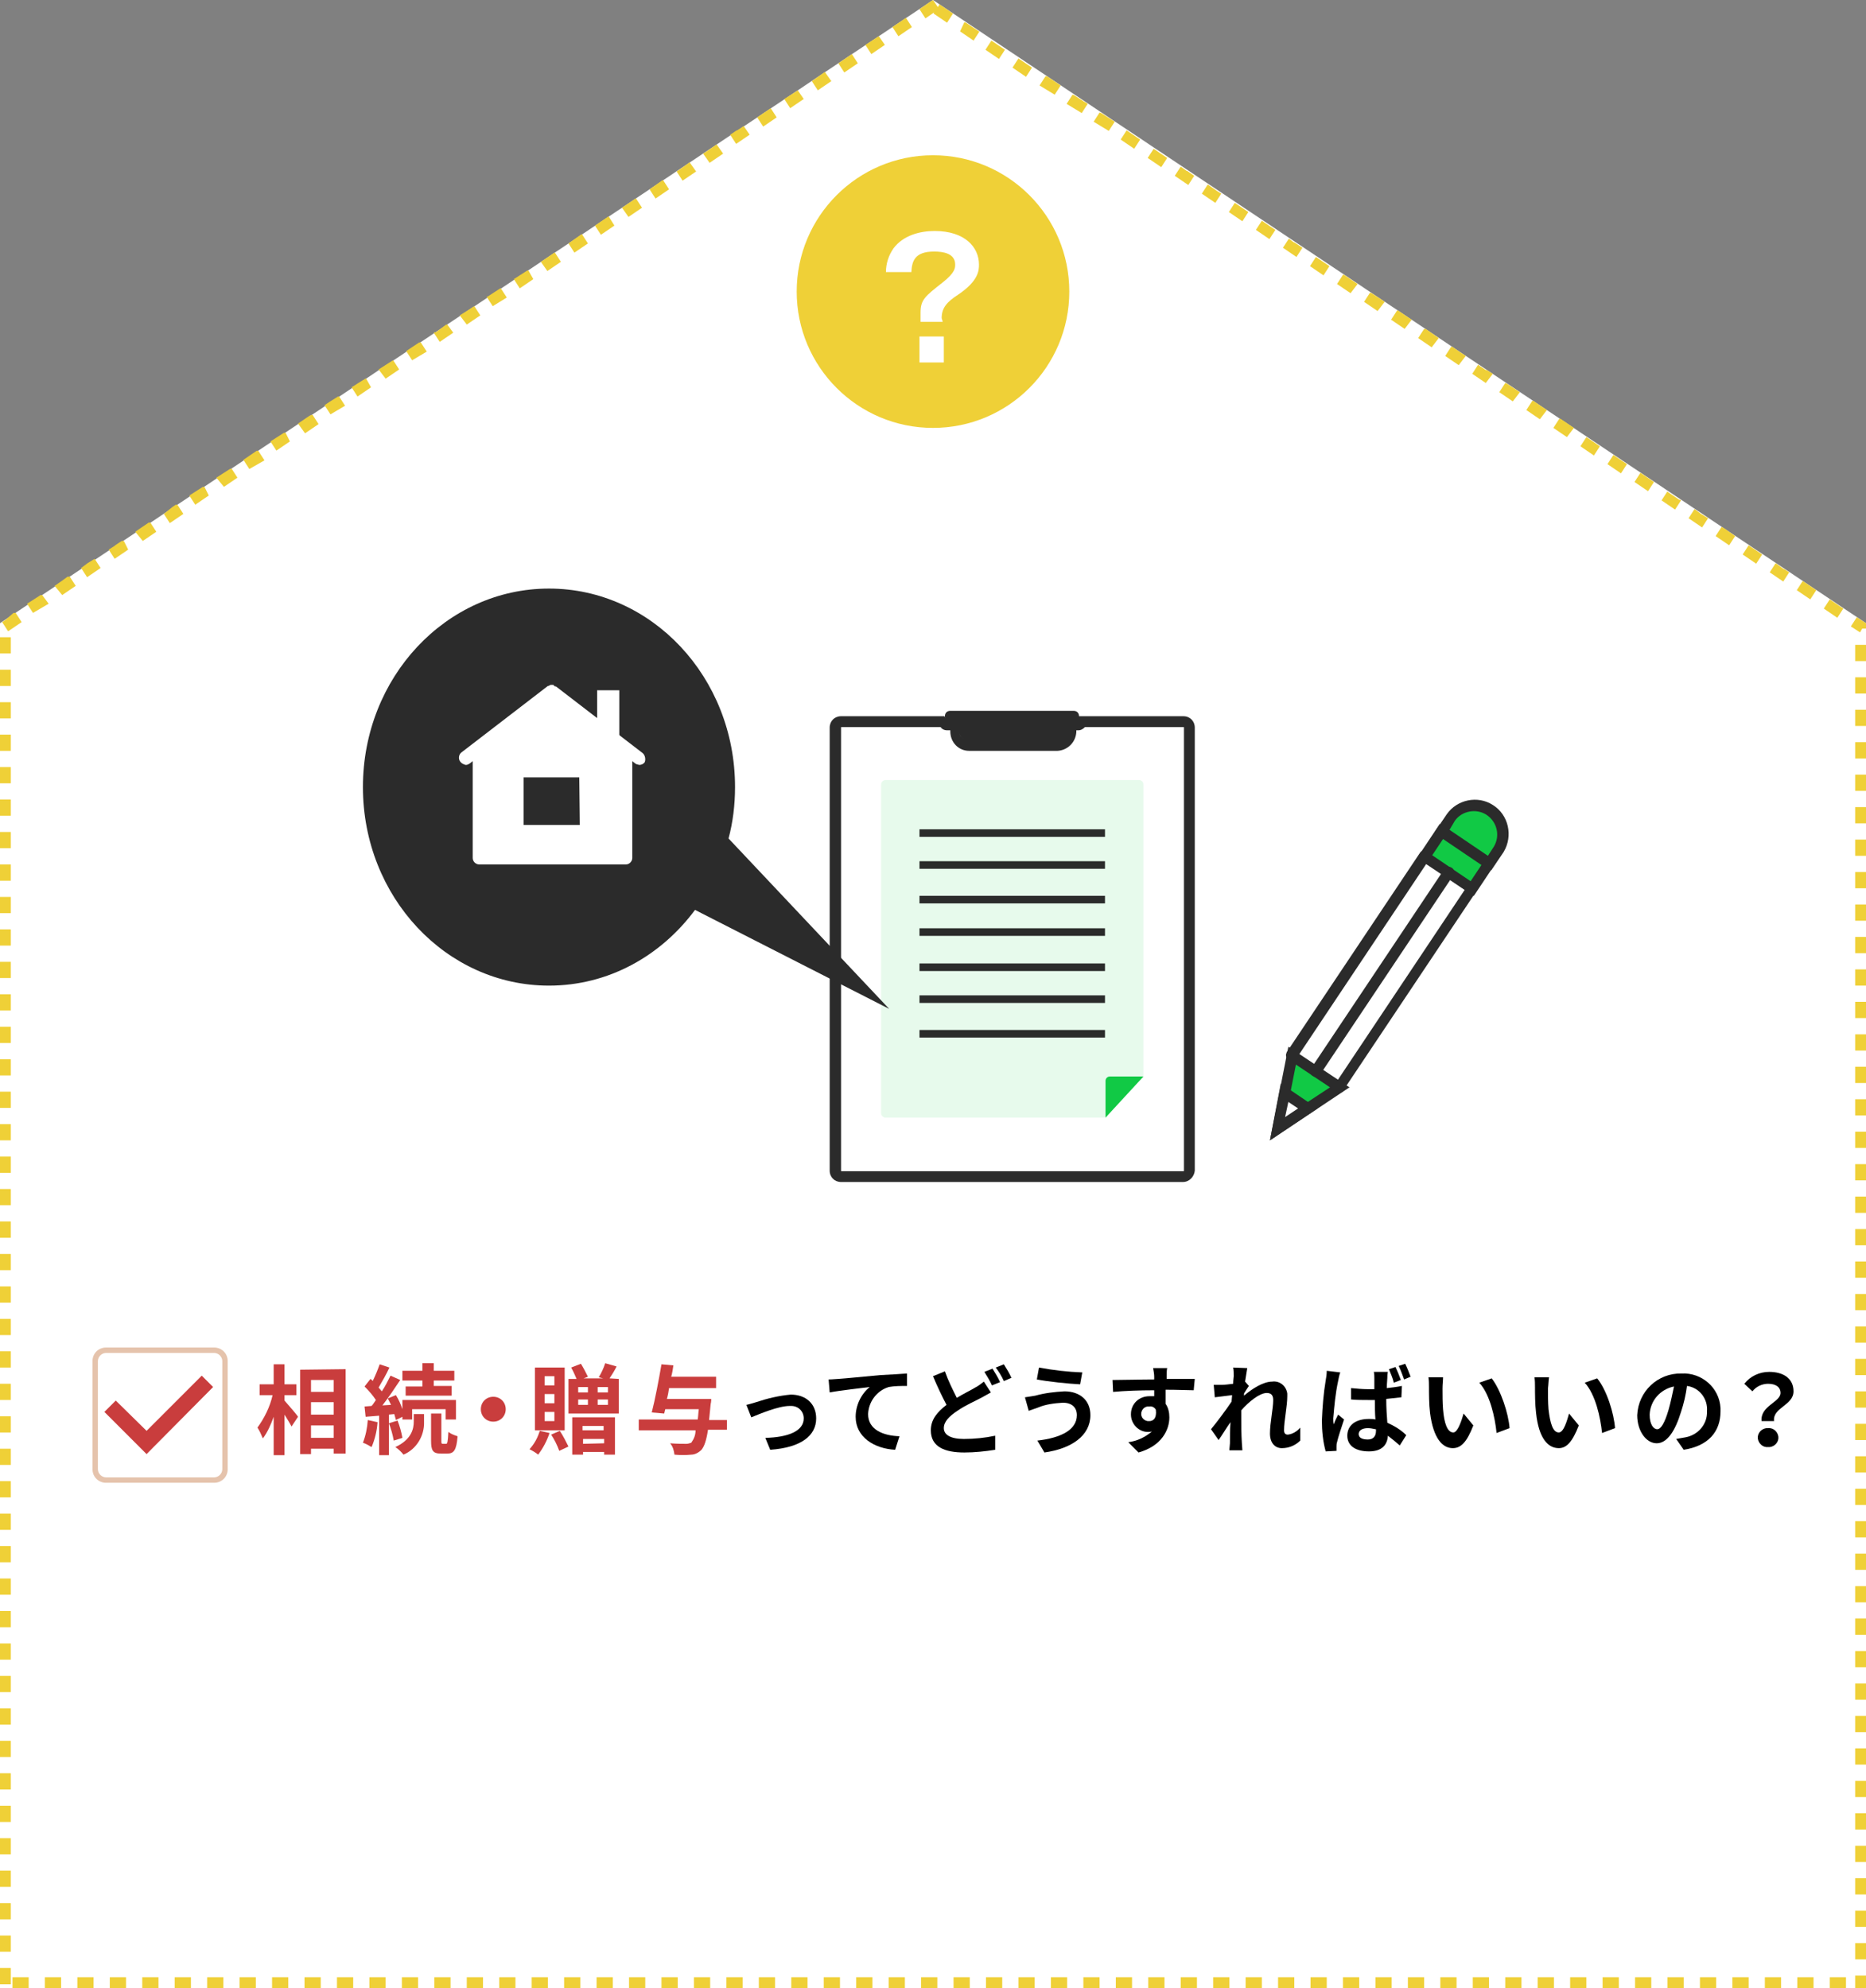 <?xml version="1.0" encoding="utf-8"?>
<!-- Generator: Adobe Illustrator 24.1.0, SVG Export Plug-In . SVG Version: 6.00 Build 0)  -->
<svg version="1.1" id="Layer_1" xmlns="http://www.w3.org/2000/svg" xmlns:xlink="http://www.w3.org/1999/xlink" x="0px" y="0px"
	 viewBox="0 0 345 367.5" style="enable-background:new 0 0 345 367.5;" xml:space="preserve">
<rect x="0" y="0" width="345" height="367.5" fill="#808080" stroke="none"/>
<style type="text/css">
	.st0{fill:#FFFFFF;}
	.st1{fill:#EFD037;}
	.st2{fill:#C93D3D;}
	.st3{fill:#E5C3AC;}
	.st4{fill:#2B2B2B;}
	.st5{fill:#11C945;}
	.st6{opacity:0.1;fill:#11C945;enable-background:new    ;}
</style>
<g id="Layer_2_1_">
	<g id="contents">
		<polygon class="st0" points="345,367.5 0,367.5 0,115.2 172.5,0 345,115.2 		"/>
		<path class="st1" d="M172.5,0l-0.1,0.1l0,0l0,0h-0.1L170,1.7l1.1,1.7l1.6-1.1l-0.1,0.2l2.5,1.7l1.1-1.7l-2.5-1.7l-0.3,0.5L172.5,0
			z M167.5,3.3L165,5l1.1,1.7l2.5-1.7L167.5,3.3L167.5,3.3z M162.5,6.7L162.5,6.7L162.5,6.7L162.5,6.7L162.5,6.7L162.5,6.7
			L162.5,6.7L162.5,6.7L162.5,6.7L162.5,6.7l-0.2,0.1l0,0L160,8.3l1.1,1.7l2.5-1.7L162.5,6.7L162.5,6.7z M157.5,10l-2.5,1.7l1.1,1.7
			l2.5-1.7L157.5,10L157.5,10z M152.5,13.3l-2.4,1.7l1.1,1.7l2.5-1.7L152.5,13.3L152.5,13.3z M147.5,16.7l-0.6,0.4l0,0l-1.9,1.2
			l1.1,1.7l2.5-1.7L147.5,16.7L147.5,16.7z M142.5,20l-2.5,1.7l1.1,1.7l2.5-1.7L142.5,20L142.5,20z M137.5,23.3l-1.2,0.8h-0.1l0,0
			l0,0l-1.2,0.8l1.1,1.7l2.5-1.7L137.5,23.3L137.5,23.3z M132.5,26.7l-1.3,0.9l-1.2,0.8l1.2,1.7l2.5-1.7L132.5,26.7L132.5,26.7z
			 M127.5,30l-1.1,0.8l0,0l-1.3,0.9l1.1,1.7l2.5-1.7L127.5,30L127.5,30z M122.5,33.3l-2.4,1.7l1.1,1.7l2.5-1.7l-1.1-1.7L122.5,33.3z
			 M117.5,36.7l-2.5,1.7l1.2,1.7l2.5-1.7l-1.1-1.7L117.5,36.7z M112.5,40l-2.5,1.7l1.1,1.7l2.5-1.7l-1-1.6L112.5,40z M107.5,43.3
			l-2.4,1.7l1.1,1.7l2.5-1.7l-1.1-1.7L107.5,43.3z M102.5,46.7l-0.3,0.2l0,0l0,0c-0.7,0.5-2.2,1.5-2.2,1.5l1.2,1.7l2.5-1.7l-1.1-1.7
			L102.5,46.7z M97.5,50L95,51.6l1.1,1.7l2.5-1.7L97.7,50L97.5,50z M92.5,53.3l-2.3,1.5l0,0h-0.1l0,0l-0.1,0.1l1.1,1.7l2.6-1.6
			l-1.1-1.7L92.5,53.3z M87.5,56.7l-0.9,0.6l0,0L85,58.3l1.3,1.7l2.5-1.7l-1.1-1.7L87.5,56.7z M82.5,60l-1.9,1.4h-0.1l0,0l0,0h-0.1
			l0,0l-0.2,0.1l1.1,1.7l2.5-1.7L82.7,60L82.5,60z M77.5,63.3l-0.9,0.6l0,0l-1.5,1l1.1,1.7l2.7-1.6l-1.1-1.7H77.5z M72.5,66.7
			L70,68.3l1.3,1.7l2.5-1.7l-1.1-1.7L72.5,66.7z M67.5,70l-0.2,0.2l0,0h-0.1l0,0L65,71.6l1.1,1.7l2.5-1.7L67.7,70L67.5,70z
			 M62.5,73.3l-1.6,1l0,0L60,74.9l1.1,1.7l2.7-1.6l-1.1-1.7L62.5,73.3z M57.5,76.7L57.5,76.7L57.5,76.7l-0.1,0.1l0,0l0,0h-0.1l0,0
			l0,0l-2.2,1.5l1.3,1.8l2.5-1.7l-1.1-1.7L57.5,76.7z M52.5,80l-1.4,0.9l0,0l-1.1,0.7l1.1,1.7l2.5-1.7L52.8,80L52.5,80z M47.5,83.3
			l-2.2,1.5l0,0L45,85l1.1,1.7l2.8-1.6l-1.1-1.7L47.5,83.3z M42.5,86.7L40,88.3l1.4,1.7l2.5-1.7l-1.1-1.7L42.5,86.7z M37.5,90
			L35,91.6l1.1,1.7l2.5-1.7L37.8,90L37.5,90z M32.5,93.3l-0.6,0.4l0,0L30.3,95l1.1,1.7l2.5-1.7l-1.1-1.7L32.5,93.3z M27.5,96.6
			L25,98.3l1.4,1.7l2.5-1.7l-1.1-1.7L27.5,96.6z M22.5,100l-1.2,0.8l0,0l0,0h0l-0.1,0.1l0,0l-1.1,0.7l1.1,1.7l2.5-1.7l-0.8-1.6
			L22.5,100z M17.5,103.3l-1.3,0.8l0,0L15,105l1.1,1.7l2.5-1.7L17.5,103.3L17.5,103.3z M12.5,106.6l-1.1,0.8l0,0l0,0l0,0l-1.3,0.9
			l1.4,1.7l2.5-1.7l-1.1-1.7L12.5,106.6z M7.5,110l-1.7,1.1l0,0L5,111.6l1.1,1.7l2.9-1.7L7.8,110L7.5,110z M2.5,113.3L1,114.6l0,0
			L0.4,115l1.1,1.7L4,115l-1.1-1.7L2.5,113.3z M2,117.8H0v3h2V117.8z M2,123.8H0v3h2V123.8z M2,129.8H0v3h2V129.8z M2,135.8H0v3h2
			V135.8z M2,141.8H0v3h2V141.8z M2,147.8H0v3h2V147.8z M2,153.8H0v3h2V153.8z M2,159.8H0v3h2V159.8z M2,165.8H0v3h2V165.8z
			 M2,171.8H0v3h2V171.8z M2,177.8H0v3h2V177.8z M2,183.8H0v3h2V183.8z M2,189.8H0v3h2V189.8z M2,195.8H0v3h2V195.8z M2,201.8H0v3h2
			V201.8z M2,207.8H0v3h2V207.8z M2,213.8H0v3h2V213.8z M2,219.8H0v3h2V219.8z M2,225.8H0v3h2V225.8z M2,231.8H0v3h2V231.8z
			 M2,237.8H0v3h2V237.8z M2,243.8H0v3h2V243.8z M2,249.8H0v3h2V249.8z M2,255.8H0v3h2V255.8z M2,261.8H0v3h2V261.8z M2,267.8H0v3h2
			V267.8z M2,273.8H0v3h2V273.8z M2,279.8H0v3h2V279.8z M2,285.8H0v3h2V285.8z M2,291.8H0v3h2V291.8z M2,297.8H0v3h2V297.8z
			 M2,303.8H0v3h2V303.8z M2,309.8H0v3h2V309.8z M2,315.8H0v3h2V315.8z M2,321.8H0v3h2V321.8z M2,327.8H0v3h2V327.8z M2,333.8H0v3h2
			V333.8z M2,339.8H0v3h2V339.8z M2,345.8H0v3h2V345.8z M2,351.8H0v3h2V351.8z M2,357.8H0v3h2V357.8z M2,363.8H0v3h2V363.8z
			 M5.3,365.5h-3v2h3V365.5z M11.3,365.5h-3v2h3V365.5z M17.3,365.5h-3v2h3V365.5z M23.3,365.5h-3v2h3V365.5z M29.3,365.5h-3v2h3
			V365.5z M35.3,365.5h-3v2h3V365.5z M41.3,365.5h-3v2h3V365.5z M47.3,365.5h-3v2h3V365.5z M53.3,365.5h-3v2h3V365.5z M59.3,365.5
			h-3v2h3V365.5z M65.3,365.5h-3v2h3V365.5z M71.3,365.5h-3v2h3V365.5z M77.3,365.5h-3v2h3V365.5z M83.3,365.5h-3v2h3V365.5z
			 M89.3,365.5h-3v2h3V365.5z M95.3,365.5h-3v2h3V365.5z M101.3,365.5h-3v2h3V365.5z M107.3,365.5h-3v2h3V365.5z M113.3,365.5h-3v2
			h3V365.5z M119.3,365.5h-3v2h3V365.5z M125.3,365.5h-3v2h3V365.5z M131.3,365.5h-3v2h3V365.5z M137.3,365.5h-3v2h3V365.5z
			 M143.3,365.5h-3v2h3V365.5z M149.3,365.5h-3v2h3V365.5z M155.3,365.5h-3v2h3V365.5z M161.3,365.5h-3v2h3V365.5z M167.3,365.5h-3
			v2h3V365.5z M173.3,365.5h-3v2h3V365.5z M179.3,365.5h-3v2h3V365.5z M185.3,365.5h-3v2h3V365.5z M191.3,365.5h-3v2h3V365.5z
			 M197.3,365.5h-3v2h3V365.5z M203.3,365.5h-3v2h3V365.5z M209.3,365.5h-3v2h3V365.5z M215.3,365.5h-3v2h3V365.5z M221.3,365.5h-3
			v2h3V365.5z M227.3,365.5h-3v2h3V365.5z M233.3,365.5h-3v2h3V365.5z M239.3,365.5h-3v2h3V365.5z M245.3,365.5h-3v2h3V365.5z
			 M251.3,365.5h-3v2h3V365.5z M257.3,365.5h-3v2h3V365.5z M263.3,365.5h-3v2h3V365.5z M269.3,365.5h-3v2h3V365.5z M275.3,365.5h-3
			v2h3V365.5z M281.3,365.5h-3v2h3V365.5z M287.3,365.5h-3v2h3V365.5z M293.3,365.5h-3v2h3V365.5z M299.3,365.5h-3v2h3V365.5z
			 M305.3,365.5h-3v2h3V365.5z M311.3,365.5h-3v2h3V365.5z M317.3,365.5h-3v2h3V365.5z M323.3,365.5h-3v2h3V365.5z M329.3,365.5h-3
			v2h3V365.5z M335.3,365.5h-3v2h3V365.5z M341.3,365.5h-3v2h3V365.5z M345,365.2h-2v2.3h2V365.2z M345,359.2h-2v3h2V359.2z
			 M345,353.2h-2v3h2V353.2z M345,347.2h-2v3h2V347.2z M345,341.2h-2v3h2V341.2z M345,335.2h-2v3h2V335.2z M345,329.2h-2v3h2V329.2z
			 M345,323.2h-2v3h2V323.2z M345,317.2h-2v3h2V317.2z M345,311.2h-2v3h2V311.2z M345,305.2h-2v3h2V305.2z M345,299.2h-2v3h2V299.2z
			 M345,293.2h-2v3h2V293.2z M345,287.2h-2v3h2V287.2z M345,281.2h-2v3h2V281.2z M345,275.2h-2v3h2V275.2z M345,269.2h-2v3h2V269.2z
			 M345,263.2h-2v3h2V263.2z M345,257.2h-2v3h2V257.2z M345,251.2h-2v3h2V251.2z M345,245.2h-2v3h2V245.2z M345,239.2h-2v3h2V239.2z
			 M345,233.2h-2v3h2V233.2z M345,227.2h-2v3h2V227.2z M345,221.2h-2v3h2V221.2z M345,215.2h-2v3h2V215.2z M345,209.2h-2v3h2V209.2z
			 M345,203.2h-2v3h2V203.2z M345,197.2h-2v3h2V197.2z M345,191.2h-2v3h2V191.2z M345,185.2h-2v3h2V185.2z M345,179.2h-2v3h2V179.2z
			 M345,173.2h-2v3h2V173.2z M345,167.2h-2v3h2V167.2z M345,161.2h-2v3h2V161.2z M345,155.2h-2v3h2V155.2z M345,149.2h-2v3h2V149.2z
			 M345,143.2h-2v3h2V143.2z M345,137.2h-2v3h2V137.2z M345,131.2h-2v3h2V131.2z M345,125.2h-2v3h2V125.2z M345,119.2h-2v3h2V119.2z
			 M343.3,114.1l-1.1,1.7l1.7,1.1l0.4-0.7l0,0l-0.4,0.7l0.4-0.7h0.7v-1l0,0L343.3,114.1z M338.3,110.8l-1.1,1.7l2.5,1.7l1.1-1.7
			L338.3,110.8z M333.3,107.4l-1.1,1.7l2.5,1.7l1.1-1.7l-1-0.7l0,0L333.3,107.4L333.3,107.4z M328.3,104.1l-1.1,1.7l2.5,1.7l1.1-1.7
			l-0.9-0.6h-0.1l0,0l0,0L328.3,104.1L328.3,104.1z M323.3,100.8l-1.1,1.7l2.5,1.7l1.1-1.7L323.3,100.8z M318.3,97.4l-1.1,1.7
			l2.5,1.7l1.1-1.7l-1.8-1.3l0,0l0,0l0,0l-0.5-0.3L318.3,97.4z M313.3,94.1l-1.1,1.7l2.5,1.7l1.1-1.7l-1.3-0.8l0,0l0,0l0,0
			L313.3,94.1L313.3,94.1z M308.3,90.8l-1.1,1.7l2.5,1.7l1.1-1.7l-0.1-0.1h-0.1h-0.1l0,0l-2.2-1.5V90.8z M303.3,87.4l-1.1,1.7
			l2.5,1.7l1.1-1.7L303.3,87.4z M298.3,84.1l-1.1,1.7l2.5,1.7l1.1-1.7L298.3,84.1z M293.3,80.8l-1.1,1.7l2.5,1.7l1.1-1.7l-1.6-1.1
			l0,0L293.3,80.8L293.3,80.8z M288.3,77.4l-1.1,1.7l2.5,1.7l1.3-1.7l-2.5-1.7L288.3,77.4z M283.3,74.1l-1.1,1.7l2.5,1.7l1.3-1.7
			l-2.5-1.7H283.3z M278.3,70.8l-1.1,1.7l2.5,1.7l1.3-1.7l-0.9-0.6l0,0l-1.5-1L278.3,70.8z M273.3,67.4l-1.1,1.7l2.5,1.7l1.3-1.7
			l-1.1-0.7h-0.2l-1.2-0.8L273.3,67.4z M268.3,64.1l-1.1,1.7l2.5,1.7l1.3-1.7l-2.5-1.7L268.3,64.1z M263.3,60.8l-1.1,1.7l2.5,1.7
			l1.3-1.7l-2.1-1.5l0,0l-0.3-0.2L263.3,60.8z M258.3,57.4l-1.1,1.7l2.5,1.7l1.3-1.7l-1.2-0.8l0,0l-1.3-0.9L258.3,57.4z M253.3,54.1
			l-1.1,1.7l2.5,1.7l1.3-1.7l-0.4-0.3l0,0l0,0l-2-1.3L253.3,54.1z M248.3,50.8l-1.1,1.7l2.5,1.7l1.3-1.7l-2.5-1.7L248.3,50.8z
			 M243.3,47.5l-1.1,1.7l2.5,1.7l1.1-1.7L243.3,47.5z M238.3,44.1l-1.1,1.7l2.5,1.7l1.1-1.7l-1.5-1h-0.1L238.3,44.1L238.3,44.1z
			 M233.3,40.8l-1.1,1.7l2.5,1.7l1.1-1.7L233.3,40.8z M228.3,37.5l-1.1,1.7l2.5,1.7l1.1-1.7L228.3,37.5z M223.3,34.1l-1.1,1.7
			l2.5,1.7l1.1-1.7l-0.8-0.5l0,0l0,0l0,0L223.3,34.1L223.3,34.1z M218.3,30.8l-1.1,1.7l2.5,1.7l1.1-1.7l-1.3-0.9h-0.1L218.3,30.8
			L218.3,30.8z M213.3,27.5l-1.1,1.7l2.5,1.7l1.1-1.7L213.3,27.5z M208.3,24.1l-1.1,1.7l2.5,1.7l1.1-1.7L208.3,24.1z M203.3,20.8
			l-1.1,1.7l2.8,1.7l1.1-1.7l-1.1-0.7l0,0l-1.4-0.9L203.3,20.8z M198.3,17.5l-1.1,1.7l2.8,1.7l1.1-1.7l-0.6-0.4h-0.1l-0.1-0.1l0,0
			l-1.7-1.1L198.3,17.5z M193.3,14.1l-1.1,1.7l2.8,1.7l1.1-1.7l-2.5-1.7L193.3,14.1z M188.3,10.8l-1.1,1.7l2.5,1.7l1.1-1.7
			L188.3,10.8z M183.3,7.5l-1.1,1.7l2.5,1.7l1.1-1.7L183.3,7.5z M178.3,4.1l-0.8,1.7l2.5,1.7l1.1-1.7h-0.1l0,0l0,0l-2.4-1.6
			L178.3,4.1z"/>
		<circle class="st1" cx="172.5" cy="53.9" r="25.2"/>
		<path class="st0" d="M174.3,59.5h-4.1v-1.7c0-2.4,0.8-3,4.1-5.6c2.3-1.8,2.3-2.7,2.3-3.3c0-2.1-2.3-2.4-3.9-2.4
			c-3.6,0-4.1,1.8-4.2,3.8h-4.7c0-1.6,0.5-3.1,1.4-4.4c1.8-2.4,4.9-3.2,7.6-3.2c5.6,0,8.2,3,8.2,6.2c0,1,0,3-3.9,5.6
			c-2,1.3-3,2.4-3,4.3L174.3,59.5z M174.5,62.2V67H170v-4.8H174.5z"/>
		<path class="st2" d="M52.6,258.9c0.6,0.7,2.2,2.5,2.5,3l-1.2,1.8c-0.3-0.6-0.8-1.4-1.3-2.2v7.5h-2v-7.1c-0.5,1.4-1.1,2.8-2,4
			c-0.3-0.7-0.6-1.4-1-2c1.3-1.8,2.3-3.8,2.8-6h-2.4v-2h2.6v-3.7h2v3.7h2.2v2h-2.2V258.9z M63.9,253.1v15.6h-2.2v-0.9h-4.2v1h-2
			v-15.6L63.9,253.1z M57.5,255.1v2.2h4.2v-2.2H57.5z M57.5,259.2v2.3h4.2v-2.3H57.5z M61.7,265.8v-2.3h-4.2v2.3H61.7z"/>
		<path class="st2" d="M69.8,262.9c-0.1,1.6-0.5,3.2-1.1,4.6c-0.5-0.3-1-0.6-1.6-0.8c0.5-1.3,0.8-2.7,0.9-4.2L69.8,262.9z
			 M71.9,261.5v7.5h-1.8v-7.3l-2.5,0.2l-0.2-1.9l1.3-0.1c0.3-0.3,0.5-0.7,0.8-1.1c-0.6-0.9-1.3-1.7-2.1-2.5l1.1-1.4
			c0.1,0.1,0.3,0.2,0.4,0.4c0.5-1,0.9-2,1.3-3.1l1.8,0.6c-0.6,1.3-1.3,2.5-2,3.7c0.2,0.2,0.4,0.5,0.6,0.7c0.6-0.9,1.1-1.9,1.6-2.9
			l1.8,0.8c-1,1.5-2.2,3.3-3.3,4.7l1.6-0.1c-0.2-0.4-0.4-0.8-0.6-1.2l1.5-0.6c0.5,0.8,0.9,1.7,1.2,2.6v-1.7h9.9v3.6h-1.9v-1.9h-6.2
			v1.9h-1.8v-0.5l-1.2,0.6c-0.1-0.4-0.2-0.7-0.3-1.1L71.9,261.5z M73.5,262.6c0.4,1,0.7,2.1,0.9,3.2l-1.6,0.5
			c-0.2-1.1-0.5-2.2-0.9-3.2L73.5,262.6z M76.5,261.4h1.9v1.4c0.1,2.6-1.4,5.1-3.8,6.1c-0.4-0.5-0.9-1-1.5-1.4
			c3-1.4,3.4-3.4,3.4-4.7V261.4z M78.1,255.2h-3.7v-1.8h3.7v-1.4h2.1v1.4H84v1.8h-3.8v1h3.3v1.8H75v-1.7h3.1V255.2z M82.5,266.9
			c0.2,0,0.3-0.3,0.4-2.2c0.5,0.4,1.1,0.6,1.7,0.8c-0.2,2.6-0.7,3.2-1.9,3.2h-1.2c-1.5,0-1.8-0.6-1.8-2.4v-5h1.9v5
			c0,0.5,0,0.6,0.3,0.6H82.5z"/>
		<path class="st2" d="M91.2,258.2c1.3,0,2.3,1,2.3,2.3c0,1.3-1,2.3-2.3,2.3c-1.3,0-2.3-1-2.3-2.3c0,0,0,0,0,0
			C88.9,259.2,89.9,258.2,91.2,258.2z"/>
		<path class="st2" d="M101.6,264.9c-0.5,1.5-1.2,2.8-2.1,4c-0.5-0.4-1-0.7-1.6-1c0.9-1,1.5-2.1,1.9-3.4L101.6,264.9z M104.4,264.4
			h-5.5v-11.6h5.5V264.4z M102.5,254.4h-1.8v1.7h1.8L102.5,254.4z M102.5,257.7h-1.8v1.7h1.8L102.5,257.7z M102.5,261h-1.8v1.7h1.8
			L102.5,261z M103.5,264.5c0.6,0.9,1.1,1.9,1.6,2.9l-1.7,0.8c-0.4-1.1-0.9-2.1-1.5-3L103.5,264.5z M114.4,254.9v6.4h-9.3v-6.4h1.5
			c-0.3-0.7-0.6-1.4-1-2.1l1.8-0.7c0.5,0.8,0.9,1.6,1.3,2.4l-0.8,0.3h3.6l-0.8-0.2c0.5-0.8,0.9-1.7,1.2-2.6l2.1,0.6
			c-0.4,0.8-0.9,1.6-1.3,2.2L114.4,254.9z M105.8,262h7.9v6.9h-2v-0.5h-3.9v0.5h-2V262z M106.9,256.4v1h1.8v-1H106.9z M106.9,259.7
			h1.8v-1h-1.8V259.7z M107.7,263.6v0.8h3.9v-0.8H107.7z M111.7,266.8V266h-3.9v0.9L111.7,266.8z M112.4,256.4h-1.9v1h1.9V256.4z
			 M112.4,258.7h-1.9v1h1.9V258.7z"/>
		<path class="st2" d="M134.4,264.3h-3.5c-0.3,2-0.7,3.1-1.2,3.7c-0.5,0.5-1.2,0.9-1.9,0.9c-1,0.1-2,0.1-3.1,0
			c-0.1-0.8-0.3-1.5-0.8-2.1c1.2,0.1,2.4,0.1,3,0.1c0.3,0,0.6-0.1,0.9-0.2c0.5-0.7,0.8-1.4,0.8-2.3h-10.5v-2H129
			c0.1-0.6,0.1-1.2,0.2-1.9h-6.2l-0.2,0.8l-2.3-0.2c0.6-2.3,1.3-6,1.8-8.9l2.2,0.2c-0.1,0.7-0.2,1.4-0.4,2.1h8.3v2.1h-8.7
			c-0.1,0.7-0.2,1.3-0.4,2h8.2c0,0,0,0.6-0.1,0.9c-0.1,1.1-0.2,2.1-0.3,3h3.3L134.4,264.3z"/>
		<path d="M139.8,259.2c2.1-0.7,4.2-1.2,6.4-1.4c2.8,0,4.7,1.7,4.7,4.4c0,3.2-2.8,5.4-8.5,5.8l-0.9-2.2c4.1-0.1,7.1-1.2,7.1-3.6
			c0-1.3-1-2.3-2.3-2.3c-0.1,0-0.2,0-0.3,0c-2.1,0-5.6,1.5-7.1,2.1l-0.9-2.3C138.5,259.6,139.1,259.4,139.8,259.2z"/>
		<path d="M155,254.9c1.5-0.1,4.4-0.4,7.7-0.7c1.8-0.1,3.8-0.2,5-0.3v2.3c-1.1,0-2.3,0-3.4,0.2c-2.2,0.7-3.7,2.7-3.8,5
			c0,2.9,2.8,4,5.8,4.1l-0.8,2.5c-3.8-0.2-7.3-2.3-7.3-6.1c0-2.1,1-4.2,2.6-5.5c-1.5,0.2-5.3,0.6-7.4,1l-0.2-2.4
			C154,255,154.6,254.9,155,254.9z"/>
		<path d="M183.2,257.4c-0.5,0.3-1.1,0.6-1.8,1c-1.1,0.6-2.8,1.3-4.4,2.4c-1.5,1-2.5,2-2.5,3.2s1.2,2,3.7,2c2,0,3.9-0.2,5.8-0.6v2.6
			c-1.9,0.3-3.8,0.5-5.7,0.5c-3.6,0-6.2-1-6.2-4.1c0-2,1.2-3.4,2.9-4.7c-0.8-1.5-1.7-3.4-2.5-5.3l2.2-0.9c0.6,1.7,1.4,3.3,2.2,4.9
			c1.3-0.8,2.6-1.4,3.4-1.9c0.6-0.3,1.1-0.7,1.6-1.1L183.2,257.4z M183.5,253c0.5,0.8,1,1.6,1.4,2.5l-1.5,0.6
			c-0.4-0.9-0.9-1.7-1.4-2.5L183.5,253z M185.6,252.2c0.5,0.8,1,1.6,1.4,2.5l-1.4,0.6c-0.4-0.9-0.9-1.7-1.5-2.5L185.6,252.2z"/>
		<path d="M196.5,259.3c-1.6,0.1-3.2,0.3-4.6,0.9c-0.5,0.2-1.2,0.4-1.7,0.6l-0.7-2.5c0.6-0.1,1.4-0.2,1.9-0.3
			c1.8-0.5,3.6-0.7,5.4-0.8c2.8,0,4.8,1.6,4.8,4.4c0,3.8-3.5,6.2-8.5,6.9l-1.3-2.2c4.4-0.5,7.3-2,7.3-4.7
			C199.1,260.2,198.2,259.3,196.5,259.3z M200.1,253.7l-0.4,2.2c-2.1-0.1-6-0.5-8-0.9l0.4-2.2C194.8,253.3,197.4,253.6,200.1,253.7
			L200.1,253.7z"/>
		<path d="M220.7,257c-1.1,0-2.8-0.1-5.2-0.1c0,0.9,0,1.9,0,2.6c0.5,0.7,0.7,1.6,0.7,2.5c0,2.3-1.4,5.3-5.7,6.5l-1.9-1.9
			c1.6-0.2,3.1-0.9,4.4-2c-0.3,0.1-0.5,0.1-0.8,0.1c-1.7,0-3.1-1.5-3.1-3.2c0,0,0,0,0-0.1c0-1.9,1.5-3.3,3.4-3.3c0.1,0,0.1,0,0.2,0
			c0.2,0,0.5,0,0.7,0V257c-2.7,0-5.4,0.1-7.6,0.3l-0.1-2.2c2,0,5.3-0.1,7.7-0.1c0-0.2,0-0.4,0-0.5c0-0.5-0.1-1-0.2-1.6h2.6
			c-0.1,0.3-0.1,1.2-0.1,1.5s0,0.3,0,0.5c1.8,0,4.2,0,5.2,0L220.7,257z M212.5,262.7c0.7,0,1.4-0.5,1.2-2.1
			c-0.2-0.4-0.7-0.7-1.2-0.6c-0.8-0.1-1.4,0.5-1.5,1.2c-0.1,0.8,0.5,1.4,1.2,1.5C212.4,262.7,212.5,262.7,212.5,262.7z"/>
		<path d="M240.4,266.3c-0.9,0.9-2.1,1.4-3.4,1.4c-1.3,0-2.2-1-2.2-2.7c0-2,0.6-4.6,0.6-6.2c0-0.9-0.4-1.3-1.2-1.3
			c-1.3,0-3.3,1.6-4.7,3.2c0,0.5,0,1,0,1.4c0,1.5,0,3,0.1,4.6c0,0.3,0.1,1,0.1,1.4h-2.4c0-0.4,0.1-1,0.1-1.3c0-1.4,0-2.4,0.1-3.9
			c-0.8,1.1-1.6,2.5-2.2,3.3l-1.4-2c1-1.2,2.8-3.6,3.8-5.1l0.1-1.2l-3.2,0.4l-0.2-2.3c0.5,0,1,0,1.5,0c0.5,0,1.3-0.1,2.1-0.2
			c0-0.7,0.1-1.2,0.1-1.4c0-0.5,0-1.1-0.1-1.6l2.6,0.1c-0.1,0.5-0.2,1.4-0.4,2.5l0.7,0.8c-0.2,0.3-0.6,0.9-0.9,1.4
			c0,0.1,0,0.3,0,0.4c1.4-1.2,3.5-2.6,5.2-2.6c1.4-0.2,2.6,0.8,2.8,2.2c0,0.2,0,0.3,0,0.5c0,1.9-0.6,4.5-0.6,6.3
			c0,0.5,0.2,0.8,0.7,0.8c0.9-0.1,1.7-0.6,2.3-1.3L240.4,266.3z"/>
		<path d="M247.8,253.7c-0.2,0.5-0.3,1.1-0.4,1.6c-0.5,2.3-0.7,4.6-0.9,6.9c0,0.4,0,0.8,0.1,1.1c0.2-0.6,0.5-1.2,0.8-1.8l1.1,0.9
			c-0.5,1.5-1.1,3.3-1.3,4.2c-0.1,0.3-0.1,0.6-0.1,0.8c0,0.2,0,0.5,0,0.8l-2,0.1c-0.5-1.8-0.7-3.8-0.7-5.7c0.1-2.5,0.3-5,0.7-7.4
			c0.1-0.5,0.2-1.2,0.2-1.8L247.8,253.7z M259.1,258.3c-0.9,0.1-1.8,0.2-2.8,0.3c0,1.7,0.1,3.1,0.2,4.4c1.3,0.6,2.5,1.3,3.5,2.3
			l-1.2,1.9c-0.7-0.6-1.4-1.2-2.2-1.8c-0.1,1.7-1.1,2.9-3.5,2.9s-4-1-4-2.9s1.5-3.1,4-3.1c0.4,0,0.8,0,1.2,0.1
			c-0.1-1.1-0.1-2.4-0.1-3.6h-1.3c-1,0-2.1,0-3.1-0.1v-2.1c1,0.1,2.1,0.2,3.1,0.2c0.4,0,0.8,0,1.2,0c0-0.9,0-1.6,0-2
			c0-0.4,0-0.8-0.1-1.2h2.6c-0.1,0.4-0.1,0.8-0.1,1.1c0,0.4-0.1,1.1-0.1,1.9c0.9-0.1,1.8-0.2,2.8-0.4L259.1,258.3z M254.3,264.2
			c-0.5-0.1-0.9-0.2-1.4-0.2c-1,0-1.7,0.4-1.7,1.1s0.7,1,1.7,1s1.5-0.6,1.5-1.6V264.2z M257.7,255.6c-0.2-0.9-0.6-1.7-0.9-2.5
			l1.2-0.4c0.4,0.8,0.7,1.6,1,2.4L257.7,255.6z M259.6,255c-0.3-0.8-0.6-1.7-1-2.5l1.2-0.4c0.4,0.8,0.7,1.6,1,2.4L259.6,255z"/>
		<path d="M266.7,256.7c0,1.3,0,2.5,0.1,3.8c0.2,2.6,0.8,4.3,1.9,4.3c0.8,0,1.5-2.1,1.9-3.5l1.8,2.2c-1.2,3.1-2.3,4.2-3.8,4.2
			c-1.9,0-3.6-1.8-4.2-6.5c-0.2-1.6-0.2-3.7-0.2-4.8c0-0.6,0-1.2-0.1-1.8h2.7C266.8,255.2,266.7,255.9,266.7,256.7z M279.1,264
			l-2.4,0.9c-0.3-2.9-1.2-7.1-3.2-9.3l2.3-0.8C277.5,257,278.9,261.3,279.1,264z"/>
		<path d="M286.2,256.7c0,1.1,0,2.5,0.1,3.8c0.3,2.6,0.8,4.3,1.9,4.3c0.9,0,1.5-2.1,1.9-3.5l1.8,2.2c-1.2,3.1-2.3,4.2-3.7,4.2
			c-2,0-3.7-1.8-4.2-6.5c-0.2-1.6-0.2-3.7-0.2-4.8c0-0.6,0-1.2-0.1-1.8h2.7C286.3,255.2,286.3,255.9,286.2,256.7z M298.6,264
			l-2.4,0.9c-0.3-2.9-1.2-7.1-3.2-9.3l2.3-0.8C297.1,257,298.4,261.3,298.6,264z"/>
		<path d="M309.9,266c0.6-0.1,1.1-0.2,1.7-0.3c2.3-0.4,4.1-2.4,4-4.8c0.2-2.3-1.4-4.4-3.7-4.7c-0.2,1.6-0.6,3.3-1.1,4.8
			c-1.1,3.6-2.6,5.8-4.5,5.8s-3.6-2.2-3.6-5.2c0.2-4.4,3.8-7.8,8.2-7.7c3.7-0.2,7,2.6,7.2,6.4c0,0.2,0,0.4,0,0.6
			c0,3.8-2.3,6.4-6.8,7.1L309.9,266z M308.5,260.6c0.4-1.4,0.7-2.9,1-4.3c-2.5,0.5-4.4,2.6-4.5,5.2c0,1.8,0.7,2.7,1.4,2.7
			S307.8,263,308.5,260.6L308.5,260.6z"/>
		<path d="M329.2,257.5c0-1.1-0.9-1.7-2.3-1.7c-1.1,0-2.2,0.5-2.9,1.4l-1.5-1.4c1.1-1.4,2.8-2.2,4.6-2.2c2.6,0,4.5,1.2,4.5,3.6
			c0,2.6-3.9,3-3.6,5.5h-2.3C325.4,259.9,329.2,259.2,329.2,257.5z M326.9,264c1-0.1,1.8,0.7,1.9,1.6c0.1,1-0.7,1.8-1.6,1.9
			c-0.1,0-0.2,0-0.3,0c-1,0.1-1.8-0.7-1.9-1.6c-0.1-1,0.7-1.8,1.6-1.9C326.8,264,326.8,264,326.9,264z"/>
		<g>
			<path class="st0" d="M19.6,249.6h20c1.1,0,2,0.9,2,2v20c0,1.1-0.9,2-2,2h-20c-1.1,0-2-0.9-2-2v-20
				C17.6,250.5,18.5,249.6,19.6,249.6z"/>
			<path class="st3" d="M39.6,274.1h-20c-1.4,0-2.5-1.1-2.5-2.5v-20c0-1.4,1.1-2.5,2.5-2.5h20c1.4,0,2.5,1.1,2.5,2.5v20
				C42.1,273,41,274.1,39.6,274.1z M19.6,250.1c-0.8,0-1.5,0.7-1.5,1.5v20c0,0.8,0.7,1.5,1.5,1.5h20c0.8,0,1.5-0.7,1.5-1.5v-20
				c0-0.8-0.7-1.5-1.5-1.5H19.6z"/>
		</g>
		<polygon class="st2" points="27.1,268.8 19.3,261 21.4,258.9 27.1,264.5 37.3,254.3 39.4,256.4 		"/>
		<path class="st4" d="M247.6,202c-0.2,0-0.4-0.1-0.6-0.2l-8.8-5.9c-0.2-0.1-0.4-0.4-0.4-0.6c-0.1-0.3,0-0.5,0.1-0.8l24.6-36.8
			c0.3-0.5,0.9-0.6,1.4-0.3l8.8,5.9c0.2,0.1,0.4,0.4,0.4,0.6c0.1,0.3,0,0.5-0.1,0.8l-24.6,36.8C248.3,201.9,248,202,247.6,202z
			 M240.2,194.9l7.1,4.8l23.5-35.2l-7.1-4.8L240.2,194.9z"/>
		<g>
			
				<rect x="266.6" y="153.6" transform="matrix(0.556 -0.832 0.832 0.556 -12.418 294.645)" class="st5" width="5.6" height="10.6"/>
			<path class="st4" d="M272.5,165.6l-10.5-7l4.2-6.3l10.5,7L272.5,165.6z M264.8,158.1l7.1,4.8l2-3l-7.1-4.8L264.8,158.1z"/>
		</g>
		<g>
			<path class="st5" d="M275.4,159.6l1.7-2.5c1.6-2.5,0.8-5.7-1.7-7.3c-2.4-1.5-5.5-0.9-7.1,1.4l-1.7,2.5L275.4,159.6z"/>
			<path class="st4" d="M275.7,160.9l-10.5-7l2.3-3.4c1.9-2.7,5.7-3.5,8.5-1.7c2.9,1.8,3.8,5.7,2,8.7L275.7,160.9z M268,153.4
				l7.1,4.8l1.1-1.7c1.2-2,0.6-4.6-1.4-5.9c-1.9-1.2-4.5-0.7-5.8,1.1L268,153.4z"/>
		</g>
		<g>
			<polygon class="st5" points="238.9,195.2 247.7,201 236.2,208.6 			"/>
			<path class="st4" d="M234.8,210.8l3.4-17.3l11.3,7.5L234.8,210.8z M239.6,196.8l-1.9,9.6l8.2-5.4L239.6,196.8z"/>
		</g>
		<g>
			<polygon class="st0" points="237.5,202 236.2,208.6 241.9,204.9 			"/>
			<path class="st4" d="M234.8,210.8l2-10.5l6.8,4.6L234.8,210.8z M238.2,203.7l-0.6,2.8l2.4-1.6L238.2,203.7z"/>
		</g>
		<path class="st4" d="M243.3,199.1c-0.2,0-0.4-0.1-0.6-0.2c-0.5-0.3-0.6-0.9-0.3-1.4l24.6-36.8c0.3-0.5,0.9-0.6,1.4-0.3
			c0.5,0.3,0.6,0.9,0.3,1.4l-24.6,36.8C243.9,199,243.6,199.1,243.3,199.1z"/>
		<path class="st4" d="M218.7,218.5h-63.2c-1.2,0-2.1-0.9-2.1-2.1v-81.9c0-1.2,0.9-2.1,2.1-2.1h19.1l0.3,0.4c0,0.1,0.1,0.1,0.1,0.2
			c0,0,0,0,0,0h2.9l-0.5,1.3c-0.1,0.3-0.1,0.5-0.1,0.8c0,0.9,0.7,1.6,1.6,1.6h16.3c0.8,0,1.5-0.7,1.6-1.6l0-0.1c0-0.2,0-0.5,0-0.7
			l-0.4-1.3h2.7l0.3-0.6l0.7,0h18.7c1.2,0,2.1,0.9,2.1,2.1v81.9C220.8,217.5,219.9,218.5,218.7,218.5z M155.6,134.4
			c-0.1,0-0.1,0-0.1,0.1v81.9c0,0.1,0,0.1,0.1,0.1h63.2c0.1,0,0.1,0,0.1-0.1v-81.9c0-0.1,0-0.1-0.1-0.1h-18.2
			c-0.3,0.3-0.7,0.6-1.2,0.6l-0.1,0h-0.3c0,0.1,0,0.2,0,0.3c-0.1,1.9-1.6,3.4-3.5,3.5l-16.3,0c-2,0-3.5-1.6-3.5-3.6
			c0-0.1,0-0.1,0-0.2h-0.6c-0.6,0-1-0.3-1.2-0.6H155.6z"/>
		<path class="st6" d="M211.4,199.1c0,0-7.1,7.5-7,7.5h-40.7c-0.4,0-0.8-0.4-0.8-0.8V145c0-0.4,0.4-0.8,0.8-0.8h46.9
			c0.5,0,0.8,0.4,0.8,0.8v0L211.4,199.1z"/>
		<rect x="170" y="153.3" class="st4" width="34.3" height="1.4"/>
		<rect x="170" y="159.2" class="st4" width="34.3" height="1.4"/>
		<rect x="170" y="165.6" class="st4" width="34.3" height="1.4"/>
		<rect x="170" y="171.6" class="st4" width="34.3" height="1.4"/>
		<rect x="170" y="178.1" class="st4" width="34.3" height="1.4"/>
		<rect x="170" y="184" class="st4" width="34.3" height="1.4"/>
		<rect x="170" y="190.4" class="st4" width="34.3" height="1.4"/>
		<path class="st5" d="M205.2,199h6.2l-7,7.6v-6.8C204.4,199.4,204.7,199,205.2,199z"/>
		<path class="st4" d="M198.5,131.4h-22.8c-0.6,0-1,0.4-1,1s0.4,1,1,1h1.8c-0.2,0.4-0.4,0.8-0.4,1.3c0,1.3,1.1,2.4,2.4,2.4h15.2
			c1.3,0,2.4-1.1,2.4-2.4c0-0.5-0.1-0.9-0.4-1.3h1.8c0.6,0,1-0.4,1-1C199.5,131.8,199.1,131.4,198.5,131.4z"/>
		<path class="st4" d="M164.4,186.5L134.7,155c0.8-3,1.2-6.2,1.2-9.5c0-20.3-15.4-36.7-34.4-36.7c-19,0-34.4,16.4-34.4,36.7
			c0,20.3,15.4,36.7,34.4,36.7c11,0,20.7-5.5,27-14L164.4,186.5z"/>
		<path class="st0" d="M118.8,139.2l-16-12.3h-0.1c-0.1,0-0.2-0.1-0.2-0.1c-0.1-0.1-0.1-0.1-0.2-0.2h-0.5l-0.2,0.1l-0.2,0.1h-0.1
			l-16,12.3c-0.5,0.4-0.6,1.2-0.2,1.7c0.2,0.3,0.6,0.5,1,0.6c0.3,0,0.5-0.1,0.8-0.3l0.5-0.4v17.9c0,0.7,0.6,1.2,1.2,1.2h27.1
			c0.7,0,1.2-0.6,1.2-1.2v-17.9l0.5,0.4c0.2,0.2,0.5,0.2,0.8,0.3c0.4,0,0.8-0.2,1-0.5C119.4,140.4,119.3,139.6,118.8,139.2
			C118.8,139.2,118.8,139.2,118.8,139.2z M107.2,152.5H96.8v-8.8h10.3L107.2,152.5z"/>
		<rect x="110.4" y="127.6" class="st0" width="4.1" height="12.2"/>
	</g>
</g>
</svg>
